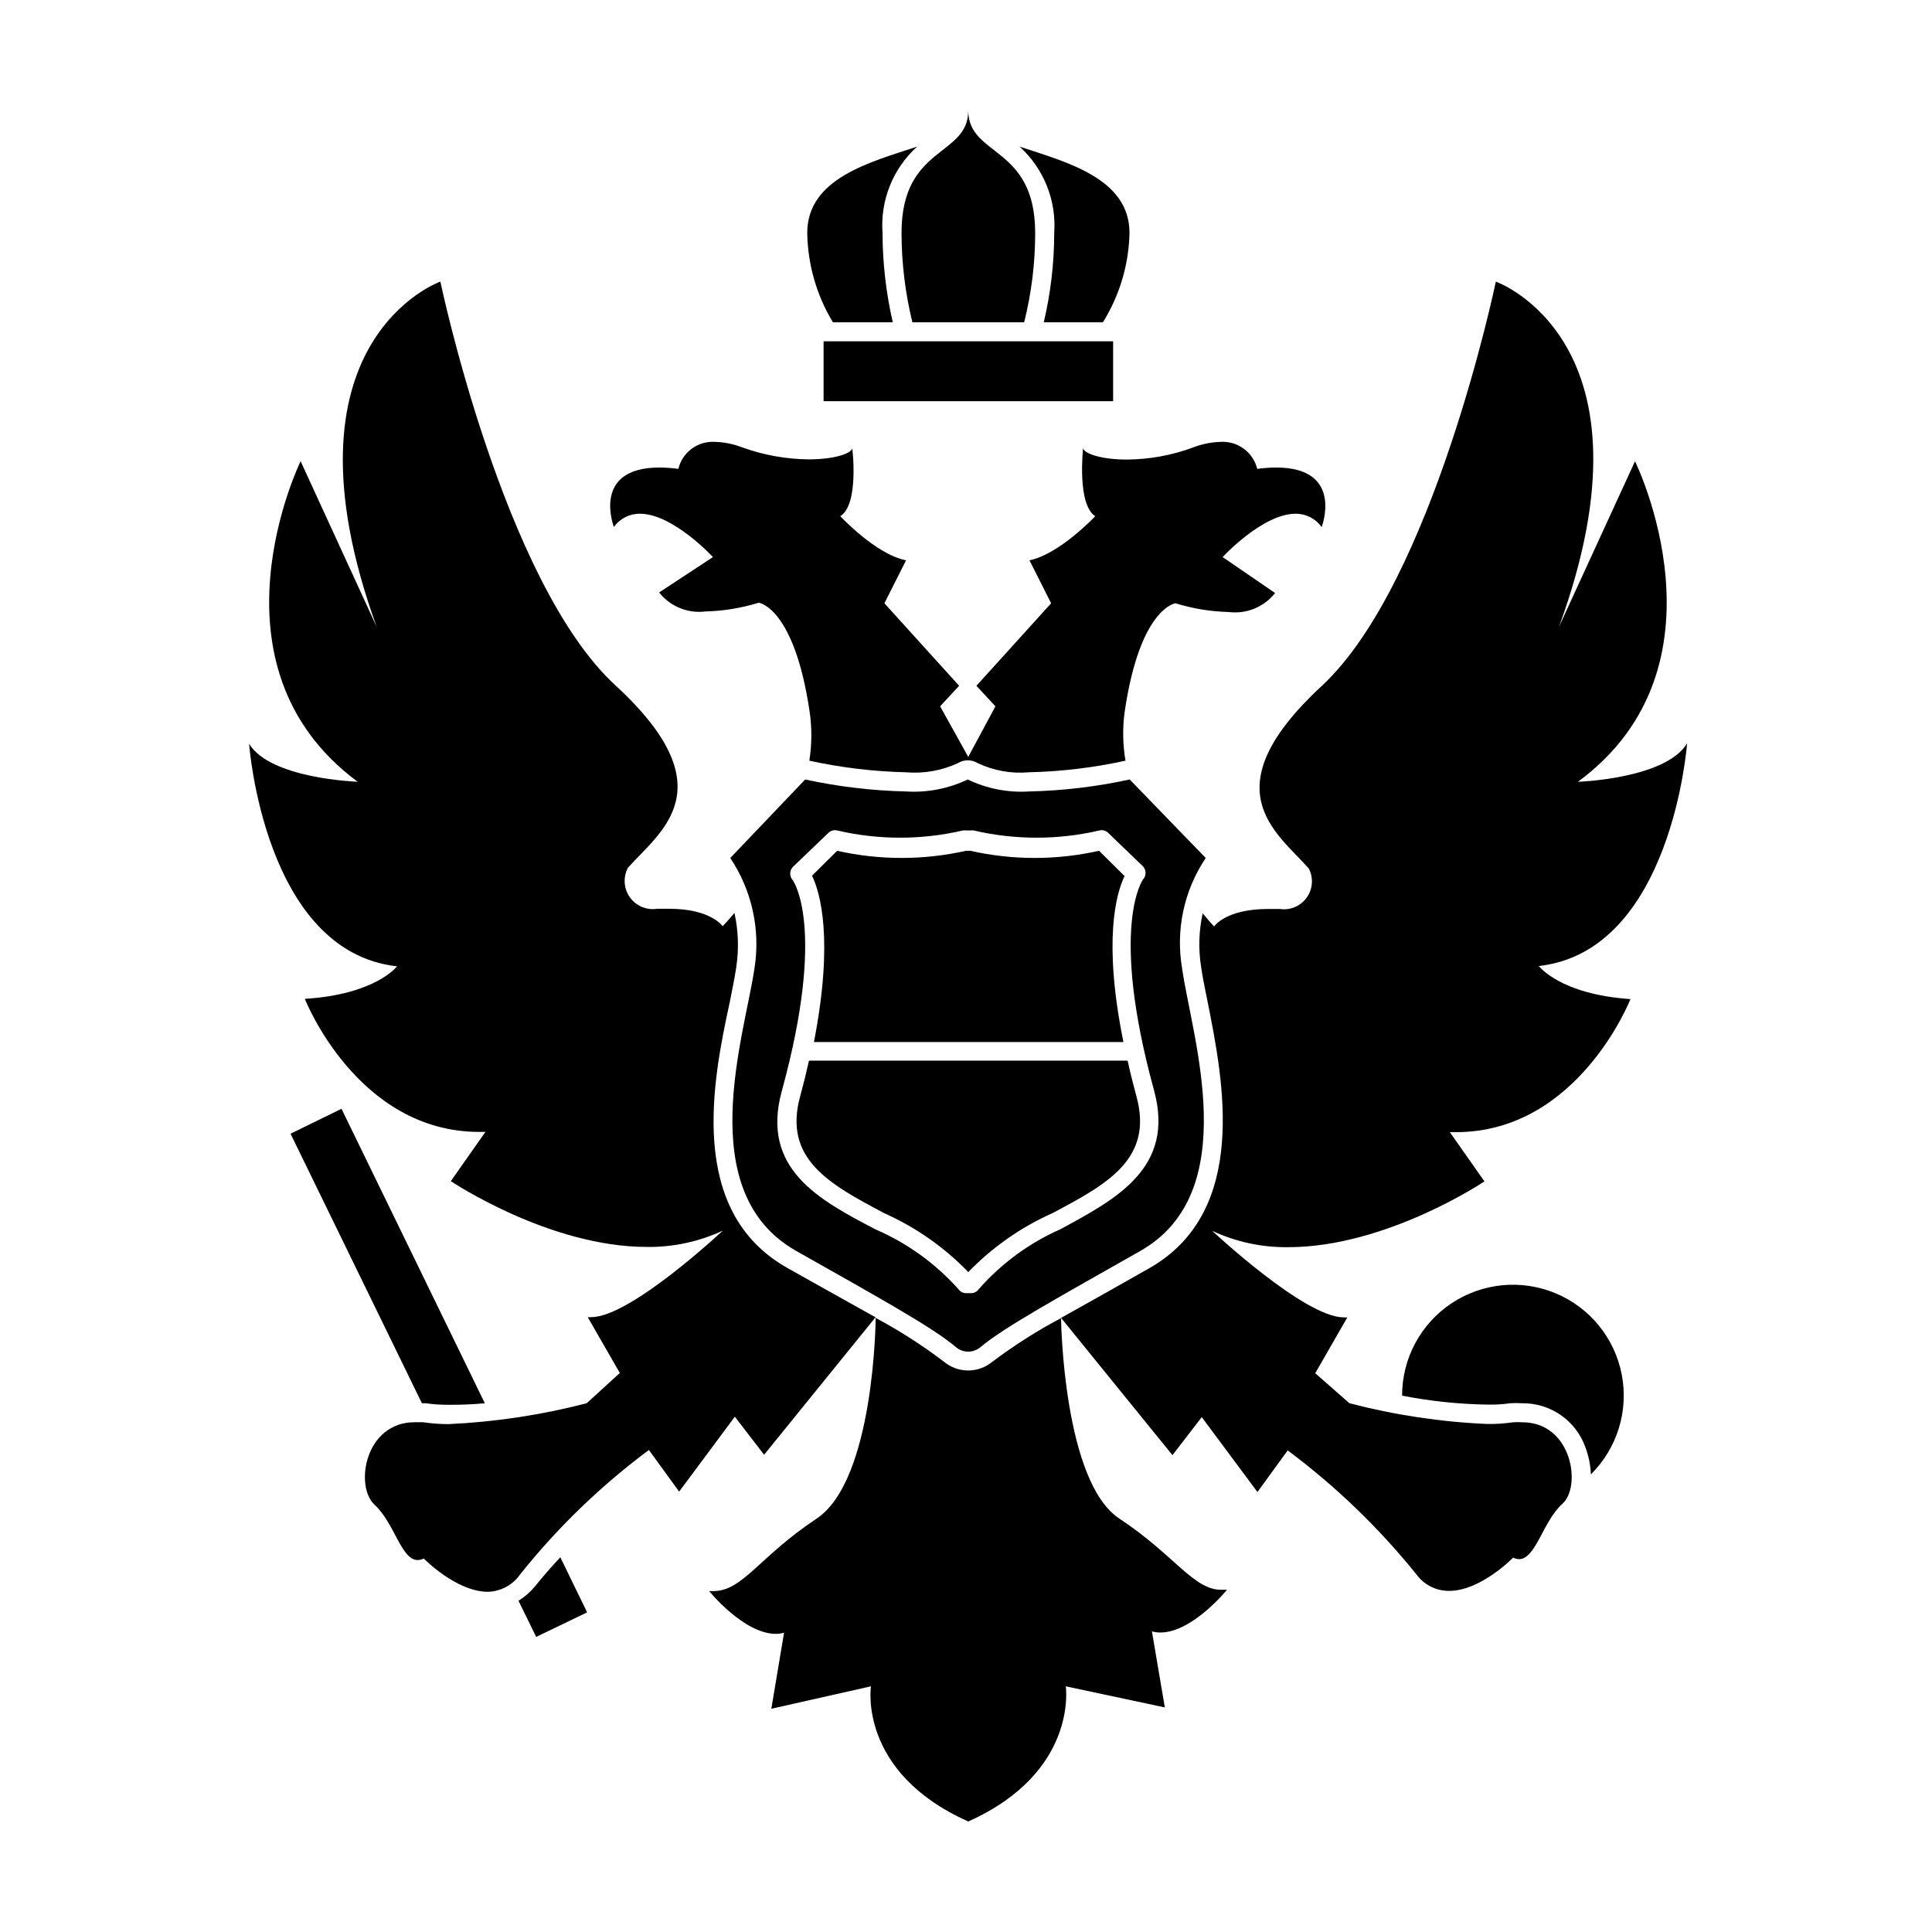 <?xml version="1.0" encoding="UTF-8"?>
<!-- Uploaded to: SVG Repo, www.svgrepo.com, Generator: SVG Repo Mixer Tools -->
<svg fill="#000000" width="800px" height="800px" version="1.1" viewBox="144 144 512 512" xmlns="http://www.w3.org/2000/svg">
 <g>
  <path d="m538.09 516.23c2.055 0.051 4.109-0.066 6.144-0.352 1.059-0.074 2.117-0.074 3.176 0 3.652-0.043 7.227 1.055 10.227 3.141s5.269 5.055 6.5 8.496c0.875 2.309 1.367 4.742 1.461 7.207 6.984-6.91 10.051-16.859 8.172-26.504-1.879-9.645-8.457-17.707-17.527-21.488-9.066-3.781-19.426-2.777-27.602 2.676s-13.082 14.633-13.07 24.457c7.422 1.453 14.957 2.246 22.52 2.367z"/>
  <path d="m285.79 564.39c-1.246 1.504-2.727 2.797-4.383 3.828l4.684 9.574 13.504-6.5-7.106-14.609c-2.316 2.469-4.582 5.09-6.699 7.707z"/>
  <path d="m256.87 515.88c1.969 0.281 3.957 0.414 5.945 0.402 3.227 0.031 6.457-0.102 9.672-0.402l-37.988-78.039-13.504 6.602 34.816 71.438z"/>
  <path d="m380.6 229.41c-1.789-7.769-2.703-15.711-2.719-23.68-0.629-8.629 2.754-17.066 9.168-22.875-12.496 4.133-29.121 8.414-29.121 22.871v0.004c0.129 8.355 2.473 16.527 6.801 23.68z"/>
  <path d="m414.21 182.86c6.406 5.812 9.785 14.246 9.168 22.875-0.004 7.973-0.934 15.918-2.769 23.68h15.668c4.438-7.117 6.875-15.297 7.051-23.68 0-14.461-16.625-18.742-29.117-22.875z"/>
  <path d="m385.79 229.41h29.625-0.004c1.945-7.746 2.926-15.699 2.922-23.68 0-23.227-17.734-20.152-17.734-32.445 0 12.293-17.684 9.219-17.684 32.445 0.012 7.977 0.977 15.93 2.875 23.68z"/>
  <path d="m362.26 234.45h76.73v15.871h-76.73z"/>
  <path d="m361.51 484.99-8.969-5.039c-26.652-15.113-19.598-49.879-15.113-70.535 0.707-3.629 1.359-6.75 1.715-9.27h-0.004c0.699-4.727 0.531-9.539-0.504-14.207-1.863 2.215-3.125 3.527-3.125 3.527s-3.023-4.637-14.309-4.637h-3.023 0.004c-2.797 0.453-5.609-0.723-7.258-3.031-1.645-2.309-1.84-5.352-0.5-7.848 8.613-9.672 26.301-21.059-3.375-48.367-29.676-27.305-46.352-106.96-46.352-106.96s-44.336 15.719-16.879 91.488l-20.152-43.883c0 0.004-26.551 54.113 15.117 84.945 0 0-23.176-0.754-28.766-10.078 0 0 3.93 55.066 39.195 58.996 0 0-5.644 7.457-24.434 8.613 0 0 13.805 35.266 46.25 35.266h1.613l-9.168 13.047s25.945 17.434 51.941 17.434l-0.004 0.004c6.957 0.09 13.844-1.391 20.152-4.332 0 0-24.434 22.922-34.812 22.922h-0.004c-0.332 0.055-0.672 0.055-1.004 0l8.516 14.812-8.77 8.012c-12 3.121-24.293 4.977-36.676 5.543-2.242-0.008-4.484-0.176-6.703-0.504h-2.215c-13.199 0-15.973 16.93-10.629 21.867 5.34 4.938 7.055 14.66 11.438 14.66l-0.004-0.004c0.559-0.02 1.109-0.156 1.613-0.402 0 0 8.566 8.816 17.027 8.816 3.414-0.109 6.57-1.828 8.516-4.633 9.906-12.402 21.371-23.477 34.109-32.949l8.012 11.035 14.762-19.852 7.758 10.078 29.523-36.426z"/>
  <path d="m358.48 345.59c8.43 1.844 17.02 2.871 25.645 3.074 4.699 0.398 9.422-0.434 13.703-2.418 0.789-0.488 1.695-0.75 2.621-0.758 0.941 0 1.867 0.262 2.668 0.758 4.223 1.996 8.902 2.832 13.555 2.418 8.609-0.195 17.18-1.227 25.594-3.074-0.715-4.195-0.801-8.473-0.254-12.695 4.031-27.859 13.504-29.02 13.504-29.02 4.574 1.414 9.32 2.195 14.105 2.316 4.699 0.594 9.363-1.316 12.293-5.035l-13.906-9.523s10.578-11.488 19.348-11.488c2.738-0.016 5.312 1.301 6.902 3.527 0 0 6.047-15.77-12.043-15.77-1.684 0.008-3.367 0.125-5.035 0.355-1.09-4.422-5.18-7.434-9.727-7.156-2.519 0.078-5.008 0.59-7.356 1.512-5.582 2.055-11.48 3.129-17.43 3.176-6.648 0-11.234-1.512-11.637-2.973 0 0-1.664 14.863 3.223 17.984 0 0-9.473 10.078-17.434 11.688l5.742 11.387-19.801 21.867 5.039 5.441-7.203 13.398-7.457-13.402 5.039-5.441-19.801-21.867 5.742-11.387c-7.961-1.512-17.434-11.688-17.434-11.688 5.039-3.125 3.176-17.984 3.176-17.984-0.301 1.461-5.039 2.922-11.488 2.922l0.004 0.004c-5.977-0.051-11.902-1.109-17.531-3.125-2.363-0.93-4.867-1.441-7.406-1.512-4.531-0.273-8.609 2.742-9.672 7.156-1.672-0.23-3.356-0.348-5.039-0.355-18.137 0-12.043 15.77-12.043 15.77 1.578-2.242 4.164-3.559 6.902-3.527 8.766 0 19.348 11.488 19.348 11.488l-14.258 9.371c2.93 3.719 7.594 5.629 12.293 5.039 4.785-0.125 9.531-0.906 14.105-2.32 0 0 9.422 1.16 13.504 29.02 0.609 4.266 0.578 8.598-0.102 12.848z"/>
  <path d="m562.18 351.18c41.816-30.832 15.113-84.941 15.113-84.941l-20.152 43.883c27.711-75.773-16.727-91.492-16.727-91.492s-16.574 79.754-46.148 107.16-11.992 38.691-3.426 48.367v-0.004c1.285 2.477 1.07 5.469-0.559 7.734s-4.391 3.426-7.148 2.996h-3.023c-11.336 0-14.359 4.637-14.359 4.637s-1.211-1.258-3.023-3.477c-1.012 4.582-1.168 9.316-0.453 13.957 0.352 2.621 1.008 5.793 1.762 9.523 4.133 20.707 11.082 55.418-15.418 70.535l-10.68 6.047-12.746 7.148 29.523 36.375 7.758-10.078 14.762 19.852 8.012-11.035v0.004c12.707 9.469 24.164 20.508 34.109 32.848 2.012 2.769 5.238 4.402 8.664 4.383 8.414 0 16.977-8.816 16.977-8.816h0.004c0.484 0.242 1.016 0.383 1.562 0.402 4.434 0 6.348-10.078 11.488-14.66 5.137-4.586 2.566-21.613-10.633-21.613-0.805-0.051-1.613-0.051-2.418 0-2.285 0.336-4.594 0.488-6.902 0.453-12.32-0.539-24.547-2.383-36.477-5.492l-9.07-7.961 8.516-14.812c-0.332 0.055-0.672 0.055-1.008 0-10.379 0-34.812-22.922-34.812-22.922 6.305 2.941 13.195 4.426 20.152 4.332 26.047 0 51.992-17.434 51.992-17.434l-9.168-13.047h1.613c32.445 0 46.25-35.266 46.25-35.266-18.695-1.262-24.285-8.766-24.285-8.766 35.266-3.93 39.297-58.996 39.297-58.996-5.742 9.418-28.918 10.176-28.918 10.176z"/>
  <path d="m407.1 504.79c-3.762 3.199-9.285 3.199-13.047 0-5.684-4.309-11.699-8.168-17.988-11.535 0 0.504-0.352 43.023-15.668 53.203-15.316 10.176-19.547 19.195-27.355 19.195h-1.109s9.168 11.336 17.684 11.336c0.734-0.004 1.461-0.105 2.168-0.305l-3.375 20.152 26.398-5.945s-3.527 22.723 25.793 35.82c29.223-13.098 25.844-35.82 25.844-35.82l26.25 5.594-3.426-20.152c0.723 0.199 1.469 0.301 2.219 0.301 8.516 0 17.684-11.336 17.684-11.336h-1.16c-7.555 0.355-12.594-9.117-27.355-18.84-14.762-9.727-15.469-52.145-15.469-53.152-6.32 3.348-12.367 7.188-18.086 11.484z"/>
  <path d="m343.93 400.7c-2.621 17.836-16.574 59.199 11.082 74.816 21.008 11.891 36.074 20.152 42.32 25.492 1.879 1.586 4.621 1.586 6.5 0 6.246-5.289 21.359-13.551 42.27-25.441 27.66-15.617 13.703-56.98 11.184-74.816-1.777-10.23 0.461-20.75 6.246-29.371l-20.152-20.809c-8.777 1.91-17.719 2.973-26.699 3.176-5.59 0.348-11.176-0.746-16.223-3.176-5.082 2.43-10.703 3.523-16.324 3.176-9-0.207-17.957-1.27-26.754-3.176l-19.852 20.809h0.004c5.758 8.613 8.047 19.09 6.398 29.32zm7.254 32.445c11.941-43.527 2.973-55.82 2.871-55.922-0.852-0.984-0.852-2.441 0-3.426l9.473-9.07c0.605-0.605 1.484-0.852 2.316-0.652 10.969 2.562 22.383 2.562 33.352 0 0.215-0.051 0.441-0.051 0.656 0h1.512c0.215-0.051 0.438-0.051 0.656 0 10.969 2.562 22.379 2.562 33.352 0 0.832-0.199 1.711 0.047 2.316 0.652l9.219 8.867c0.902 0.984 0.902 2.496 0 3.477 0 0-9.02 12.344 2.922 55.871 5.644 20.605-10.078 28.816-24.738 36.777l0.004 0.004c-8.312 3.66-15.723 9.094-21.715 15.918-0.461 0.66-1.211 1.055-2.016 1.059h-1.359c-0.805-0.004-1.559-0.398-2.016-1.059-6.074-6.797-13.551-12.195-21.918-15.816-15.062-7.859-30.531-16.074-24.887-36.68z"/>
  <path d="m378.29 465.49c8.371 3.731 15.945 9.035 22.316 15.621 6.375-6.586 13.949-11.891 22.32-15.621 14.41-7.656 26.852-14.309 22.219-31.035-0.906-3.324-1.664-6.398-2.316-9.371l-84.441 0.004c-0.656 2.973-1.41 6.047-2.316 9.371-4.637 16.727 7.809 23.375 22.219 31.031z"/>
  <path d="m359.7 420.15h82.02c-5.492-27.055-1.863-39.5 0.301-43.984l-6.75-6.699c-11.246 2.527-22.914 2.527-34.16 0h-1.105c-11.246 2.527-22.914 2.527-34.16 0l-6.648 6.598c2.164 4.484 5.793 16.93 0.504 44.086z"/>
 </g>
</svg>